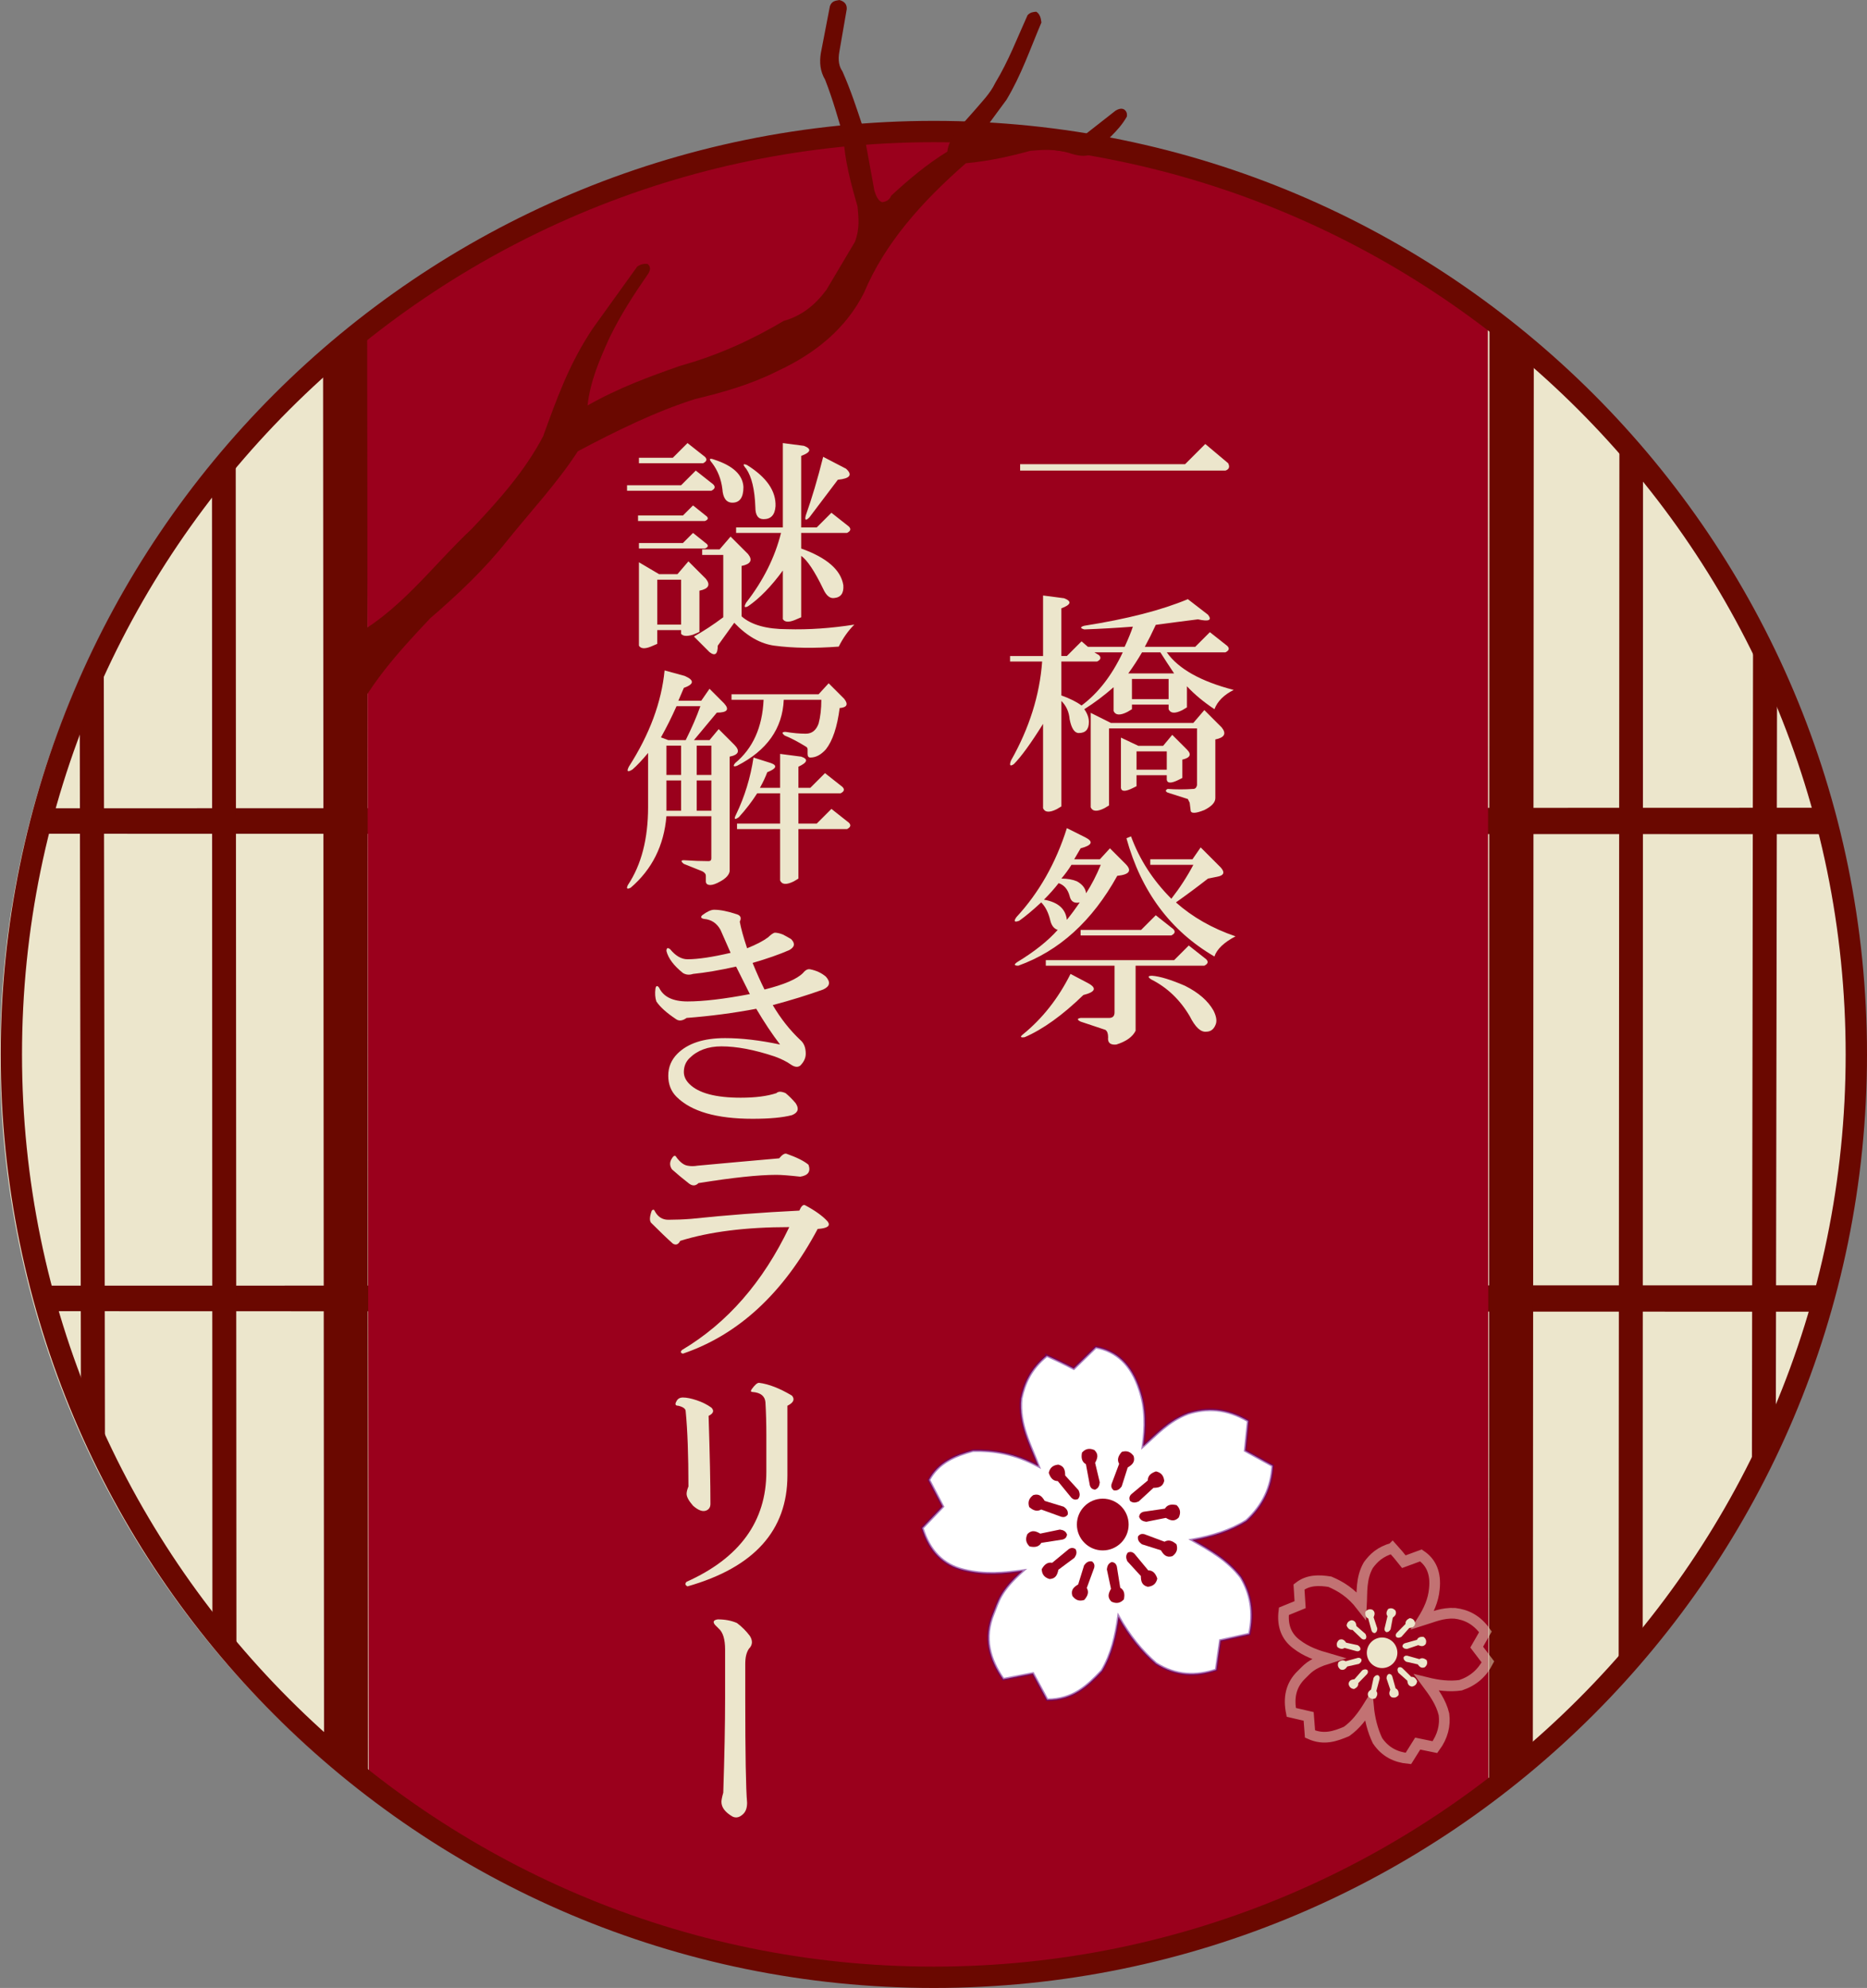<?xml version="1.0" encoding="UTF-8"?>
<svg id="_レイヤー_2" data-name="レイヤー 2" xmlns="http://www.w3.org/2000/svg" viewBox="0 0 175.064 186.334">
  <rect x="0" y="0" width="175.064" height="186.334" fill="#808080" stroke="none"/>
  <defs>
    <style>
      .cls-1 {
        fill: #fff;
      }

      .cls-1, .cls-2, .cls-3, .cls-4, .cls-5, .cls-6 {
        stroke-width: 0px;
      }

      .cls-1, .cls-4, .cls-5, .cls-6 {
        fill-rule: evenodd;
      }

      .cls-7 {
        stroke: #ece6cc;
      }

      .cls-7, .cls-8 {
        fill: none;
        opacity: .498;
        stroke-miterlimit: 10;
      }

      .cls-2, .cls-5 {
        fill: #ece6cc;
      }

      .cls-3, .cls-4 {
        fill: #6a0800;
      }

      .cls-8 {
        stroke: #5d007f;
        stroke-width: .25px;
      }

      .cls-6 {
        fill: #9a001c;
      }
    </style>
  </defs>
  <g id="_レイヤー_1-2" data-name="レイヤー 1">
    <g>
      <g>
        <path class="cls-5" d="M173.995,98.952c0,48.051-38.95,87.001-87.001,87.001S0,147.003,0,98.952,38.95,11.953,86.994,11.953s87.001,38.95,87.001,86.999Z"/>
        <polygon class="cls-4" points="4.955 122.9 170.075 122.948 170.799 120.473 4.313 120.507 4.955 122.9"/>
        <polygon class="cls-4" points="4.668 75.76 170.363 75.712 171.091 78.187 4.024 78.149 4.668 75.76"/>
        <polygon class="cls-4" points="34.452 31.312 34.505 166.667 30.385 164.763 30.294 33.249 34.452 31.312"/>
        <polygon class="cls-4" points="139.663 30.079 139.615 167.578 143.729 165.65 143.82 32.046 139.663 30.079"/>
        <path class="cls-6" d="M34.428,31.312c14.463-10.372,30.465-18.428,51.857-18.405,16.875.451,34.057,2.839,53.23,17.647l.053,136.338c-14.416,11.173-31.339,17.594-51.378,18.103-20.218.177-37.783-6.795-53.618-18.405l-.144-135.279Z"/>
        <polygon class="cls-4" points="22.104 43.258 22.171 154.63 19.917 152.084 19.878 45.784 22.104 43.258"/>
        <polygon class="cls-4" points="151.847 41.742 151.776 155.95 154.03 153.341 154.063 44.337 151.847 41.742"/>
        <polygon class="cls-4" points="9.732 62.492 9.842 135.574 7.588 130.591 7.478 67.277 9.732 62.492"/>
        <polygon class="cls-4" points="164.379 60.027 164.273 137.616 166.517 132.327 166.628 65.106 164.379 60.027"/>
        <path class="cls-3" d="M87.56,13.329c47.146,0,85.503,38.356,85.503,85.502s-38.357,85.503-85.503,85.503S2.064,145.978,2.064,98.831,40.417,13.329,87.56,13.329M87.56,11.329C39.238,11.329.064,50.504.064,98.831s39.175,87.503,87.497,87.503,87.503-39.175,87.503-87.503S135.889,11.329,87.56,11.329h0Z"/>
      </g>
      <g>
        <path class="cls-6" d="M130.569,145.115c.364.404.723.82,1.069,1.264l1.6-.589c.964.653,1.417,1.677,1.258,3.144-.098,1.099-.549,2.041-1.105,2.936.956-.298,1.837-.715,3.021-.653,1.069.127,2.056.585,2.874,1.738l-.819,1.431,1.051,1.385c-.545,1.06-1.392,1.799-2.567,2.189-1.028.148-2.094.019-3.181-.25.676.91,1.351,1.819,1.629,2.981.129,1.043-.115,2.068-.849,3.07l-1.615-.331-.874,1.393c-1.165-.113-2.171-.586-2.901-1.676-.438-.928-.729-1.992-.841-3.216-.562.901-1.187,1.746-2.06,2.364-1.049.438-2.111.825-3.422.236l-.126-1.651-1.629-.376c-.258-1.318-.08-2.534.973-3.545.525-.495.812-.986,2.467-1.504-1.013-.292-2.021-.62-2.97-1.359-.941-.713-1.326-1.738-1.164-3.066l1.524-.623-.105-1.659c.857-.669,1.86-.654,2.894-.49,1.019.431,2.02,1.042,2.961,2.262.07-1.276-.064-2.559.642-3.811.492-.676,1.115-1.28,2.267-1.593Z"/>
        <path class="cls-7" d="M130.569,145.115c.364.404.723.82,1.069,1.264l1.6-.589c.964.653,1.417,1.677,1.258,3.144-.098,1.099-.548,2.041-1.105,2.936.956-.298,1.837-.716,3.021-.653,1.069.127,2.056.585,2.874,1.738l-.819,1.431,1.051,1.385c-.545,1.06-1.392,1.799-2.567,2.189-1.028.147-2.094.019-3.181-.25.676.91,1.351,1.819,1.629,2.981.129,1.043-.115,2.068-.849,3.07l-1.615-.331-.874,1.393c-1.165-.113-2.171-.586-2.901-1.676-.438-.928-.729-1.992-.842-3.216-.561.902-1.187,1.746-2.06,2.364-1.049.438-2.112.825-3.422.236l-.127-1.651-1.629-.376c-.258-1.318-.08-2.534.973-3.545.525-.495.812-.986,2.467-1.504-1.013-.292-2.021-.62-2.97-1.359-.941-.713-1.326-1.738-1.165-3.066l1.524-.623-.105-1.659c.857-.669,1.86-.654,2.894-.49,1.019.431,2.02,1.042,2.961,2.262.07-1.276-.064-2.559.642-3.811.492-.676,1.115-1.28,2.267-1.593Z"/>
        <path class="cls-5" d="M130.905,155.501c-.322.723-1.169,1.048-1.892.726s-1.048-1.168-.726-1.891,1.169-1.048,1.891-.726,1.049,1.168.727,1.892Z"/>
        <path class="cls-5" d="M131.938,154.558l1.046-.354c.245.101.486.174.703-.109.094-.29.024-.498-.203-.667-.324-.031-.519.054-.619.275l-1.149.324c-.187.081-.198.192-.212.301.092.194.256.228.434.229Z"/>
        <path class="cls-5" d="M131.409,153.419l.735-.825c.262-.033.508-.089.557-.443-.061-.298-.225-.445-.506-.479-.297.133-.424.303-.403.545l-.838.85c-.122.163-.077.264-.035.367.176.123.336.071.491-.015Z"/>
        <path class="cls-5" d="M130.395,152.711l.203-1.087c.208-.162.39-.338.25-.665-.208-.223-.423-.265-.683-.149-.185.268-.206.479-.063.675l-.278,1.162c-.021.202.071.266.16.331.213.014.323-.111.412-.267Z"/>
        <path class="cls-5" d="M129.145,152.64l-.346-1.05c.103-.244.179-.485-.103-.704-.289-.096-.498-.028-.669.199-.033.323.05.519.27.622l.316,1.151c.08.187.189.198.299.213.193-.09.229-.254.233-.431Z"/>
        <path class="cls-5" d="M131.86,155.758l1.078.244c.155.214.324.402.656.274.231-.198.281-.412.175-.676-.261-.195-.471-.224-.672-.087l-1.149-.323c-.202-.028-.269.06-.338.147-.022.213.1.328.25.422Z"/>
        <path class="cls-5" d="M131.13,156.797l.828.733c.033.263.09.509.444.556.298-.062.444-.227.478-.509-.135-.295-.305-.423-.547-.4l-.853-.837c-.163-.121-.263-.075-.366-.033-.122.176-.07.335.016.49Z"/>
        <path class="cls-5" d="M130.012,157.329l.352,1.048c-.102.243-.175.485.108.702.29.094.498.026.668-.202.031-.324-.054-.519-.275-.62l-.323-1.15c-.081-.186-.191-.197-.3-.212-.194.092-.229.256-.23.434Z"/>
        <path class="cls-5" d="M127.412,155.962l-1.079.241c-.157.214-.325.401-.657.272-.231-.199-.28-.413-.173-.676.262-.194.472-.224.673-.086l1.151-.32c.201-.028.268.061.338.148.021.213-.101.327-.252.421Z"/>
        <path class="cls-5" d="M127.734,156.561l-.729.832c-.261.034-.508.092-.553.445.063.298.228.444.51.476.296-.136.422-.306.398-.549l.831-.857c.121-.163.076-.264.032-.366-.176-.122-.335-.069-.49.019Z"/>
        <path class="cls-5" d="M128.795,157.272l-.23,1.081c-.212.158-.398.329-.265.66.201.229.416.276.678.166.193-.263.218-.474.079-.673l.308-1.154c.026-.202-.063-.267-.15-.336-.215-.019-.327.103-.42.256Z"/>
        <path class="cls-5" d="M127.31,154.205l-1.081-.236c-.157-.213-.326-.399-.658-.268-.229.2-.277.414-.17.678.263.193.474.221.673.083l1.153.312c.201.027.268-.062.336-.149.021-.214-.102-.326-.253-.419Z"/>
        <path class="cls-5" d="M128.025,153.14l-.835-.725c-.035-.262-.094-.508-.448-.552-.297.065-.442.229-.473.513.137.295.308.421.551.396l.859.827c.165.12.265.075.367.031.12-.178.067-.336-.021-.49Z"/>
      </g>
      <g>
        <path class="cls-1" d="M98.159,127.062c.841.374,1.684.771,2.524,1.219l2.069-2.012c1.941.347,3.346,1.619,4.111,3.997.604,1.768.556,3.535.312,5.303,1.274-1.119,2.349-2.372,4.224-3.091,1.741-.539,3.582-.511,5.642.709l-.282,2.778,2.58,1.419c-.112,2.016-.915,3.741-2.464,5.154-1.489.936-3.226,1.472-5.093,1.804,1.672.942,3.342,1.884,4.572,3.489.917,1.525,1.245,3.278.801,5.333l-2.727.601-.393,2.757c-1.88.627-3.762.589-5.642-.595-1.317-1.134-2.5-2.58-3.516-4.395-.248,1.781-.635,3.518-1.56,5.076-1.321,1.399-2.698,2.731-5.131,2.721l-1.333-2.468-2.778.54c-1.306-1.861-1.869-3.865-.936-6.153.471-1.127.578-2.084,2.78-4.025-1.768.246-3.553.433-5.53-.057-1.947-.456-3.247-1.775-3.912-3.941l1.928-2.014-1.304-2.494c.866-1.625,2.427-2.292,4.14-2.751,1.872-.035,3.842.221,6.138,1.461-.77-2.021-1.861-3.915-1.63-6.338.296-1.384.843-2.748,2.41-4.026Z"/>
        <path class="cls-8" d="M98.159,127.062c.841.374,1.683.771,2.525,1.219l2.069-2.012c1.941.347,3.346,1.619,4.111,3.997.604,1.768.557,3.535.313,5.303,1.273-1.119,2.349-2.372,4.224-3.091,1.741-.539,3.583-.511,5.642.709l-.282,2.778,2.58,1.419c-.112,2.016-.915,3.741-2.463,5.154-1.489.936-3.226,1.472-5.093,1.804,1.672.942,3.343,1.884,4.572,3.489.917,1.525,1.245,3.278.801,5.333l-2.727.601-.393,2.757c-1.88.627-3.762.589-5.642-.595-1.317-1.134-2.5-2.58-3.516-4.395-.247,1.781-.635,3.518-1.56,5.076-1.321,1.399-2.698,2.731-5.131,2.721l-1.333-2.468-2.778.54c-1.306-1.861-1.868-3.865-.936-6.153.471-1.127.578-2.084,2.78-4.025-1.767.246-3.552.433-5.53-.057-1.947-.456-3.247-1.775-3.913-3.941l1.928-2.014-1.304-2.494c.865-1.625,2.427-2.292,4.139-2.751,1.873-.035,3.842.221,6.138,1.461-.77-2.021-1.861-3.915-1.63-6.338.296-1.384.843-2.748,2.41-4.026Z"/>
        <path class="cls-6" d="M105.83,142.898c0,1.34-1.087,2.426-2.427,2.426s-2.426-1.085-2.426-2.426,1.087-2.426,2.426-2.426,2.427,1.085,2.427,2.426Z"/>
        <path class="cls-6" d="M106.78,140.728l1.375-1.268c.448-.012.871-.065,1.012-.652-.053-.513-.305-.787-.774-.892-.522.175-.766.44-.768.852l-1.554,1.293c-.233.254-.174.433-.121.612.277.237.553.176.83.056Z"/>
        <path class="cls-6" d="M105.176,139.33l.568-1.783c.383-.231.724-.488.556-1.068-.299-.419-.654-.534-1.113-.392-.368.41-.448.761-.248,1.121l-.711,1.892c-.076.335.063.461.198.591.357.068.568-.121.75-.361Z"/>
        <path class="cls-6" d="M103.121,138.934l-.435-1.821c.21-.394.37-.791-.072-1.201-.475-.202-.837-.118-1.159.241-.101.541.011.883.368,1.087l.37,1.989c.107.326.292.362.475.403.339-.126.423-.395.454-.696Z"/>
        <path class="cls-6" d="M101.138,139.685l-1.258-1.386c-.008-.448-.057-.873-.644-1.018-.513.05-.79.299-.898.768.171.523.434.768.846.776l1.281,1.564c.252.235.429.176.61.124.237-.272.179-.551.063-.827Z"/>
        <path class="cls-6" d="M107.485,142.639l1.836-.365c.387.224.778.399,1.203-.028.221-.465.15-.831-.195-1.167-.537-.122-.883-.023-1.1.328l-2,.292c-.332.095-.374.278-.422.459.113.345.38.439.677.481Z"/>
        <path class="cls-6" d="M107.071,144.747l1.785.564c.232.383.49.725,1.07.555.417-.301.53-.656.389-1.117-.412-.364-.763-.444-1.121-.242l-1.895-.708c-.335-.074-.459.065-.589.201-.068.356.122.566.362.747Z"/>
        <path class="cls-6" d="M105.708,146.342l1.266,1.379c.01.446.063.871.65,1.012.513-.053.787-.303.894-.772-.175-.522-.44-.766-.852-.77l-1.291-1.556c-.254-.232-.431-.173-.61-.122-.237.277-.178.553-.058.83Z"/>
        <path class="cls-6" d="M100.745,146.017l-1.502,1.116c-.095.438-.227.844-.829.873-.494-.149-.717-.446-.734-.927.271-.48.576-.671.982-.597l1.56-1.287c.292-.181.456-.09.624-.004.179.315.068.576-.1.825Z"/>
        <path class="cls-6" d="M101.654,146.721l-.555,1.789c-.381.232-.722.492-.549,1.07.303.418.658.53,1.117.385.364-.413.442-.764.238-1.123l.696-1.897c.074-.336-.065-.461-.202-.589-.356-.067-.566.124-.745.366Z"/>
        <path class="cls-6" d="M103.786,147.091l.389,1.831c-.219.391-.389.783.044,1.203.469.215.833.141,1.163-.21.117-.54.012-.883-.341-1.096l-.318-1.996c-.099-.33-.282-.37-.463-.416-.345.119-.435.385-.473.685Z"/>
        <path class="cls-6" d="M99.376,143.369l-1.834.379c-.389-.221-.78-.393-1.203.038-.217.467-.143.831.204,1.165.54.118.885.015,1.098-.336l1.998-.31c.33-.098.372-.281.417-.462-.114-.345-.383-.434-.68-.474Z"/>
        <path class="cls-6" d="M99.749,141.229l-1.79-.547c-.234-.381-.495-.721-1.073-.545-.415.305-.526.659-.379,1.119.415.362.766.438,1.125.232l1.899.688c.338.073.461-.066.589-.204.063-.358-.128-.566-.37-.743Z"/>
      </g>
      <path class="cls-4" d="M32.649,68.364v-8.499c4.745-2.391,7.829-6.777,11.613-10.322,2.54-2.683,4.979-5.429,6.662-8.643,1.234-3.376,2.401-6.758,4.674-10.135l4.147-5.768c.324-.244.65-.287.97-.263.331.268.263.564.102.871-1.359,1.957-2.66,3.956-3.703,6.132-.889,1.98-1.764,3.97-2.023,6.27,2.898-1.649,5.801-2.707,8.7-3.721,3.583-.994,6.759-2.464,9.695-4.208,1.713-.474,2.985-1.531,4.009-2.918l2.668-4.491c.484-1.287.335-2.291.245-3.32-.632-2.181-1.216-4.366-1.321-6.553-.52-1.741-.98-3.438-1.717-5.323-.469-.79-.545-1.626-.402-2.492l.851-4.41c.191-.507.55-.502.89-.569.425.12.713.354.688.851l-.688,3.966c-.163.879-.01,1.444.282,1.865.785,1.774,1.34,3.477,1.904,5.181l1.091,5.988c.157.507.344.966.726,1.096.446-.043.713-.258.852-.607,1.659-1.535,3.376-2.975,5.261-4.128.143-1.335,1.401-2.541,2.467-3.765.727-.861,1.55-1.664,2.028-2.673,1.259-2.077,2.067-4.228,3.033-6.357.273-.282.54-.296.808-.32.321.181.44.56.489,1.009-1.038,2.439-1.894,4.955-3.277,7.246l-2.592,3.52,4.562-.68c1.66-.324,3.32.086,4.98.747l3.285-2.574c.258-.148.517-.239.77-.125.263.168.326.407.283.689-.79,1.387-2.009,2.286-3.076,3.357-.607.459-1.344.349-2.105.125-1.458-.489-2.645-.373-3.846-.283-1.87.512-3.822.961-6.07,1.172-4.103,3.588-7.595,7.481-9.551,12.144-1.655,3.286-4.468,5.645-8.107,7.332-2.416,1.224-5.042,1.986-7.72,2.622-3.711,1.177-7.366,2.966-11.005,4.898-1.933,2.985-4.401,5.61-6.634,8.39-2.12,2.678-4.611,5.026-7.213,7.27-2.98,3.157-5.907,6.353-7.686,10.408Z"/>
      <g>
        <path class="cls-2" d="M115.163,43.421c.172.344.086.573-.258.688h-19.25v-.602h15.469l1.891-1.891,2.148,1.805Z"/>
        <path class="cls-2" d="M99.78,56.075c.744.287.658.602-.258.945v4.469h.516l1.375-1.375.602.516h3.438c.344-.744.602-1.375.773-1.891-1.49.115-3.008.201-4.555.258-.401-.114-.401-.229,0-.344,4.01-.63,7.247-1.461,9.711-2.492l1.891,1.461c.4.516.086.659-.945.43-1.375.172-2.693.344-3.953.516-.344.745-.688,1.433-1.031,2.062h4.727l1.375-1.375,1.633,1.289c.229.229.172.43-.172.602h-5.5c1.088,1.547,3.18,2.722,6.273,3.523-.917.459-1.519,1.061-1.805,1.805-1.031-.688-1.891-1.403-2.578-2.148v1.977l-.43.258c-.688.344-1.117.315-1.289-.086v-.43h-3.438v.43l-.43.258c-.688.344-1.117.315-1.289-.086v-2.234c-.917.803-1.834,1.49-2.75,2.062.286.401.43.803.43,1.203,0,.688-.315,1.031-.945,1.031-.401,0-.688-.43-.859-1.289-.058-.688-.315-1.26-.773-1.719v9.883l-.43.258c-.688.344-1.117.314-1.289-.086v-7.906c-1.146,1.834-2.062,3.094-2.75,3.781-.344.229-.43.115-.258-.344,1.719-3.036,2.692-6.13,2.922-9.281h-3.008v-.516h3.094v-5.672l1.977.258ZM103.046,61.403c.229.229.172.43-.172.602h-3.352v3.18c.802.287,1.432.602,1.891.945,1.547-1.146,2.836-2.807,3.867-4.984h-2.664l.43.258ZM114.561,68.192c.458.573.258.945-.602,1.117v5.5c0,.4-.344.773-1.031,1.117-.859.344-1.289.344-1.289,0l-.086-.688c-.058-.115-.115-.229-.172-.344l-1.891-.602c-.229-.115-.229-.229,0-.344.802.057,1.604.057,2.406,0,.172,0,.286-.115.344-.344v-5.328h-8.25v7.219l-.43.258c-.688.344-1.117.314-1.289-.086v-8.852l1.891.945h7.734l1.031-1.203,1.633,1.633ZM111.296,70.255c.458.459.314.773-.43.945v1.719l-.344.172c-.688.344-1.061.344-1.117,0v-.43h-2.836v1.031l-.344.172c-.688.344-1.061.344-1.117,0v-4.727l1.633.773h2.32l.859-1.031,1.375,1.375ZM105.796,63.122h4.297c-.459-.688-.889-1.346-1.289-1.977h-1.719c-.401.688-.831,1.347-1.289,1.977ZM106.139,65.528h3.438v-1.891h-3.438v1.891ZM106.569,72.145h2.836v-1.719h-2.836v1.719Z"/>
        <path class="cls-2" d="M101.757,78.483c.802.401.658.745-.43,1.031l-.602,1.031h2.406l.945-1.031,1.461,1.461c.63.631.372,1.003-.773,1.117-2.35,4.24-5.443,7.047-9.281,8.422-.401,0-.43-.114-.086-.344,1.604-.974,2.864-1.977,3.781-3.008-.344-.114-.573-.4-.688-.859-.172-.744-.459-1.317-.859-1.719-.803.745-1.49,1.318-2.062,1.719-.459.172-.545.058-.258-.344,2.119-2.291,3.695-5.07,4.727-8.336l1.719.859ZM102.014,92.147c.859.459.716.831-.43,1.117-1.948,1.891-3.781,3.208-5.5,3.953-.401.057-.459-.029-.172-.258,1.833-1.489,3.322-3.38,4.469-5.672l1.633.859ZM97.889,84.327c1.317.229,2.033.859,2.148,1.891.458-.572.859-1.117,1.203-1.633-.516.115-.831-.086-.945-.602-.172-.63-.516-1.031-1.031-1.203-.401.516-.859,1.031-1.375,1.547ZM113.1,89.913c.229.229.172.43-.172.602h-6.445v6.102c-.287.572-.889,1.002-1.805,1.289-.573.057-.831-.172-.773-.688,0-.344-.086-.573-.258-.688l-2.32-.773c-.344-.172-.344-.286,0-.344h2.664c.344,0,.516-.172.516-.516v-4.383h-6.445v-.516h12.031l1.375-1.375,1.633,1.289ZM99.522,82.351c.572,0,1.06.086,1.461.258.516.287.802.659.859,1.117.516-.802.974-1.689,1.375-2.664h-2.75c-.287.459-.602.889-.945,1.289ZM110.007,87.077c.229.229.172.43-.172.602h-8.508v-.516h5.672l1.375-1.375,1.633,1.289ZM106.054,78.397c.802,2.178,2.062,4.125,3.781,5.844.802-1.031,1.489-2.091,2.062-3.18h-4.039v-.516h3.953l.773-1.117,1.891,1.891c.4.459.286.745-.344.859-.287.058-.573.115-.859.172-1.031.803-2.034,1.547-3.008,2.234,1.547,1.375,3.408,2.436,5.586,3.18-1.089.573-1.748,1.203-1.977,1.891-4.125-2.406-6.875-6.102-8.25-11.086l.43-.172ZM111.124,92.405c1.26.631,2.148,1.404,2.664,2.32.286.573.344,1.031.172,1.375-.172.4-.459.602-.859.602-.516.057-1.031-.43-1.547-1.461-.917-1.547-2.12-2.692-3.609-3.438-.344-.229-.315-.344.086-.344.744.058,1.775.373,3.094.945Z"/>
        <path class="cls-2" d="M66.874,45.397c.229.229.172.43-.172.602h-7.906v-.516h5.07l1.375-1.375,1.633,1.289ZM66.272,48.405c.172.172.114.315-.172.43h-6.273v-.516h4.211l.945-.945,1.289,1.031ZM66.1,42.819c.229.229.172.43-.172.602h-6.016v-.516h3.18l1.375-1.375,1.633,1.289ZM66.272,50.983c.172.172.114.315-.172.43h-6.188v-.516h4.125l.945-.945,1.289,1.031ZM66.186,54.249c.458.573.258.945-.602,1.117v3.867l-.602.258c-.573.172-.945.143-1.117-.086v-.344h-2.234v1.289l-.602.258c-.573.229-.945.2-1.117-.086v-7.82l1.891,1.117h1.719l1.031-1.203,1.633,1.633ZM61.632,58.546h2.234v-4.211h-2.234v4.211ZM70.139,51.929c.458.573.258.945-.602,1.117v4.727c.916.803,2.349,1.203,4.297,1.203,2.005.057,4.096-.086,6.273-.43-.573.572-1.061,1.26-1.461,2.062-2.292.172-4.297.143-6.016-.086-1.318-.172-2.578-.889-3.781-2.148l-1.547,2.148c0,.802-.258,1.002-.773.602l-1.461-1.461c.916-.516,1.833-1.117,2.75-1.805v-5.844h-1.977v-.516h1.633l1.031-1.203,1.633,1.633ZM69.71,45.655c0,.975-.344,1.461-1.031,1.461-.573,0-.889-.43-.945-1.289-.115-.916-.43-1.719-.945-2.406-.344-.4-.287-.516.172-.344,1.775.573,2.692,1.433,2.75,2.578ZM75.382,41.788c.744.287.658.602-.258.945v6.703h1.461l1.375-1.375,1.633,1.289c.229.229.172.43-.172.602h-4.297v1.461c2.406.859,3.724,2.006,3.953,3.438.057.745-.229,1.146-.859,1.203-.401.058-.745-.229-1.031-.859-.803-1.661-1.49-2.692-2.062-3.094v5.758l-.602.258c-.573.229-.945.201-1.117-.086v-4.555c-1.089,1.49-2.178,2.607-3.266,3.352-.344.172-.401.058-.172-.344,1.604-2.062,2.692-4.239,3.266-6.531h-4.211v-.516h4.383v-7.906l1.977.258ZM72.718,47.46c-.058.803-.43,1.203-1.117,1.203-.516,0-.773-.372-.773-1.117-.058-1.661-.344-2.864-.859-3.609-.344-.4-.315-.516.086-.344,1.833,1.146,2.721,2.436,2.664,3.867ZM79.335,43.937c.63.573.372.917-.773,1.031l-2.664,3.523c-.344.344-.459.287-.344-.172.572-1.604,1.117-3.438,1.633-5.5l2.148,1.117Z"/>
        <path class="cls-2" d="M64.21,63.358c.916.401.888.773-.086,1.117l-.516,1.203h2.148l.773-1.117,1.375,1.375c.516.573.286.859-.688.859l-2.148,2.578h1.461l.859-1.031,1.461,1.461c.572.573.43.945-.43,1.117v10.742c-.058.344-.344.658-.859.945-.401.229-.717.344-.945.344-.287,0-.43-.115-.43-.344v-.516c0-.172-.115-.315-.344-.43-.573-.229-1.146-.459-1.719-.688-.287-.229-.287-.344,0-.344.859.058,1.633.086,2.32.086.172,0,.258-.086.258-.258v-3.953h-4.211c-.229,2.75-1.347,4.984-3.352,6.703-.344.172-.43.086-.258-.258,1.26-1.891,1.891-4.325,1.891-7.305v-5.07c-.573.688-1.061,1.203-1.461,1.547-.459.287-.573.201-.344-.258,1.947-3.036,3.064-6.044,3.352-9.023l1.891.516ZM63.436,66.194c-.459,1.031-.945,2.006-1.461,2.922l.688.258h1.633c.572-1.146,1.031-2.205,1.375-3.18h-2.234ZM62.491,72.64h1.375v-2.75h-1.375v2.75ZM62.491,75.991h1.375v-2.836h-1.375v2.836ZM65.327,72.64h1.375v-2.75h-1.375v2.75ZM65.327,75.991h1.375v-2.836h-1.375v2.836ZM79.163,65.507c.4.516.258.803-.43.859-.229,1.776-.659,3.065-1.289,3.867-.459.516-.945.773-1.461.773-.172,0-.258-.114-.258-.344v-.43c0-.114-.058-.2-.172-.258-.745-.458-1.404-.802-1.977-1.031-.287-.229-.258-.344.086-.344.688.115,1.317.172,1.891.172s.974-.314,1.203-.945c.172-.63.258-1.375.258-2.234h-3.523c-.115,2.693-1.576,4.756-4.383,6.188-.344.115-.401.029-.172-.258,1.661-1.375,2.549-3.352,2.664-5.93h-3.008v-.516h8.164l.945-1.031,1.461,1.461ZM75.124,70.921c.688.229.602.545-.258.945v1.977h1.117l1.375-1.375,1.633,1.289c.229.229.172.43-.172.602h-3.953v2.836h1.719l1.375-1.375,1.633,1.289c.229.229.172.43-.172.602h-4.555v4.641l-.43.258c-.688.344-1.117.314-1.289-.086v-4.812h-4.039v-.516h4.039v-2.836h-2.148c-.516.803-1.089,1.547-1.719,2.234-.401.287-.487.201-.258-.258.802-1.661,1.346-3.438,1.633-5.328l1.633.516c.63.229.516.516-.344.859-.172.459-.401.945-.688,1.461h1.891v-3.18l1.977.258Z"/>
        <path class="cls-2" d="M69.366,86.39c.114.631.344,1.461.688,2.492.859-.344,1.518-.688,1.977-1.031.229-.229.43-.372.602-.43.229,0,.486.058.773.172.229.115.486.258.773.43.4.401.344.745-.172,1.031-.917.401-2.062.803-3.438,1.203.4.975.773,1.805,1.117,2.492,1.833-.458,3.036-.974,3.609-1.547.229-.286.458-.4.688-.344.572.115,1.06.344,1.461.688.458.516.372.917-.258,1.203-1.433.516-3.008,1.003-4.727,1.461.744,1.261,1.604,2.35,2.578,3.266.344.287.516.717.516,1.289,0,.401-.172.773-.516,1.117-.229.172-.516.144-.859-.086-.401-.286-.917-.544-1.547-.773-1.891-.63-3.553-.945-4.984-.945-1.261,0-2.264.373-3.008,1.117-.344.344-.516.773-.516,1.289,0,.401.172.773.516,1.117.859.859,2.463,1.289,4.812,1.289,1.375,0,2.492-.143,3.352-.43.172-.172.458-.172.859,0,.344.287.658.602.945.945.344.516.229.888-.344,1.117-.859.229-2.092.344-3.695.344-3.381,0-5.758-.688-7.133-2.062-.516-.516-.773-1.174-.773-1.977s.286-1.489.859-2.062c.974-.974,2.463-1.461,4.469-1.461,1.547,0,3.266.201,5.156.602-.745-.974-1.49-2.091-2.234-3.352-2.12.401-4.297.688-6.531.859-.401.287-.745.315-1.031.086-.859-.572-1.461-1.117-1.805-1.633-.115-.344-.144-.744-.086-1.203.057-.286.172-.314.344-.086.4.859,1.289,1.289,2.664,1.289,1.489,0,3.438-.229,5.844-.688l-1.289-2.578c-1.547.344-2.894.573-4.039.688-.344.115-.659.086-.945-.086-.859-.688-1.375-1.375-1.547-2.062,0-.286.114-.344.344-.172.516.631,1.06.945,1.633.945.974,0,2.32-.2,4.039-.602l-.945-2.148c-.344-.63-.859-.974-1.547-1.031-.287-.057-.344-.172-.172-.344.458-.344.83-.516,1.117-.516.572,0,1.289.144,2.148.43.344.115.43.344.258.688Z"/>
        <path class="cls-2" d="M77.616,114.503c.286.401-.029.631-.945.688-3.209,6.016-7.42,9.911-12.633,11.688-.229-.058-.258-.172-.086-.344,4.239-2.521,7.591-6.359,10.055-11.516-4.068,0-7.477.43-10.227,1.289-.172.344-.401.43-.688.258-.516-.458-1.175-1.088-1.977-1.891-.229-.172-.229-.572,0-1.203.114-.114.2-.114.258,0,.286.573.716.859,1.289.859.688,0,1.403-.028,2.148-.086,3.266-.344,6.646-.602,10.141-.773.172-.4.344-.572.516-.516.974.516,1.689,1.031,2.148,1.547ZM75.811,109.175c.229.631-.029,1.003-.773,1.117-1.031-.114-1.776-.172-2.234-.172-1.662,0-4.097.258-7.305.773-.287.287-.602.287-.945,0-.516-.4-1.031-.83-1.547-1.289-.229-.344-.229-.688,0-1.031.172-.286.314-.314.43-.086.344.459.688.717,1.031.773.286.058.602.058.945,0,2.463-.229,5.013-.458,7.648-.688.286-.344.516-.486.688-.43.974.344,1.661.688,2.062,1.031Z"/>
        <path class="cls-2" d="M66.702,131.937c.286.287.2.545-.258.773.114,3.609.172,6.359.172,8.25,0,.287-.115.487-.344.602-.344.172-.773.029-1.289-.43-.401-.458-.602-.83-.602-1.117,0-.172.057-.4.172-.688,0-2.922-.086-5.271-.258-7.047,0-.229-.229-.4-.688-.516-.287,0-.344-.143-.172-.43.114-.229.314-.344.602-.344.344,0,.773.086,1.289.258s.974.401,1.375.688ZM74.264,130.819c.286.344.143.659-.43.945v6.531c0,5.156-3.123,8.623-9.367,10.398-.229-.115-.258-.258-.086-.43,4.984-2.234,7.477-5.672,7.477-10.312v-3.438c0-1.088-.029-2.119-.086-3.094-.058-.572-.459-.888-1.203-.945-.172,0-.201-.086-.086-.258.286-.4.516-.602.688-.602.916.115,1.947.516,3.094,1.203Z"/>
        <path class="cls-2" d="M69.108,152.132c.458.344.859.745,1.203,1.203.286.459.258.859-.086,1.203-.115.172-.201.373-.258.602-.058.229-.086.516-.086.859v3.18c0,5.214.057,8.479.172,9.797,0,.458-.115.802-.344,1.031-.344.344-.688.43-1.031.258-.688-.401-1.031-.859-1.031-1.375,0-.172.057-.458.172-.859.114-3.494.172-6.445.172-8.852v-4.555c0-.974-.201-1.633-.602-1.977-.115-.114-.229-.229-.344-.344-.229-.286-.144-.458.258-.516.688,0,1.289.115,1.805.344Z"/>
      </g>
    </g>
  </g>
</svg>